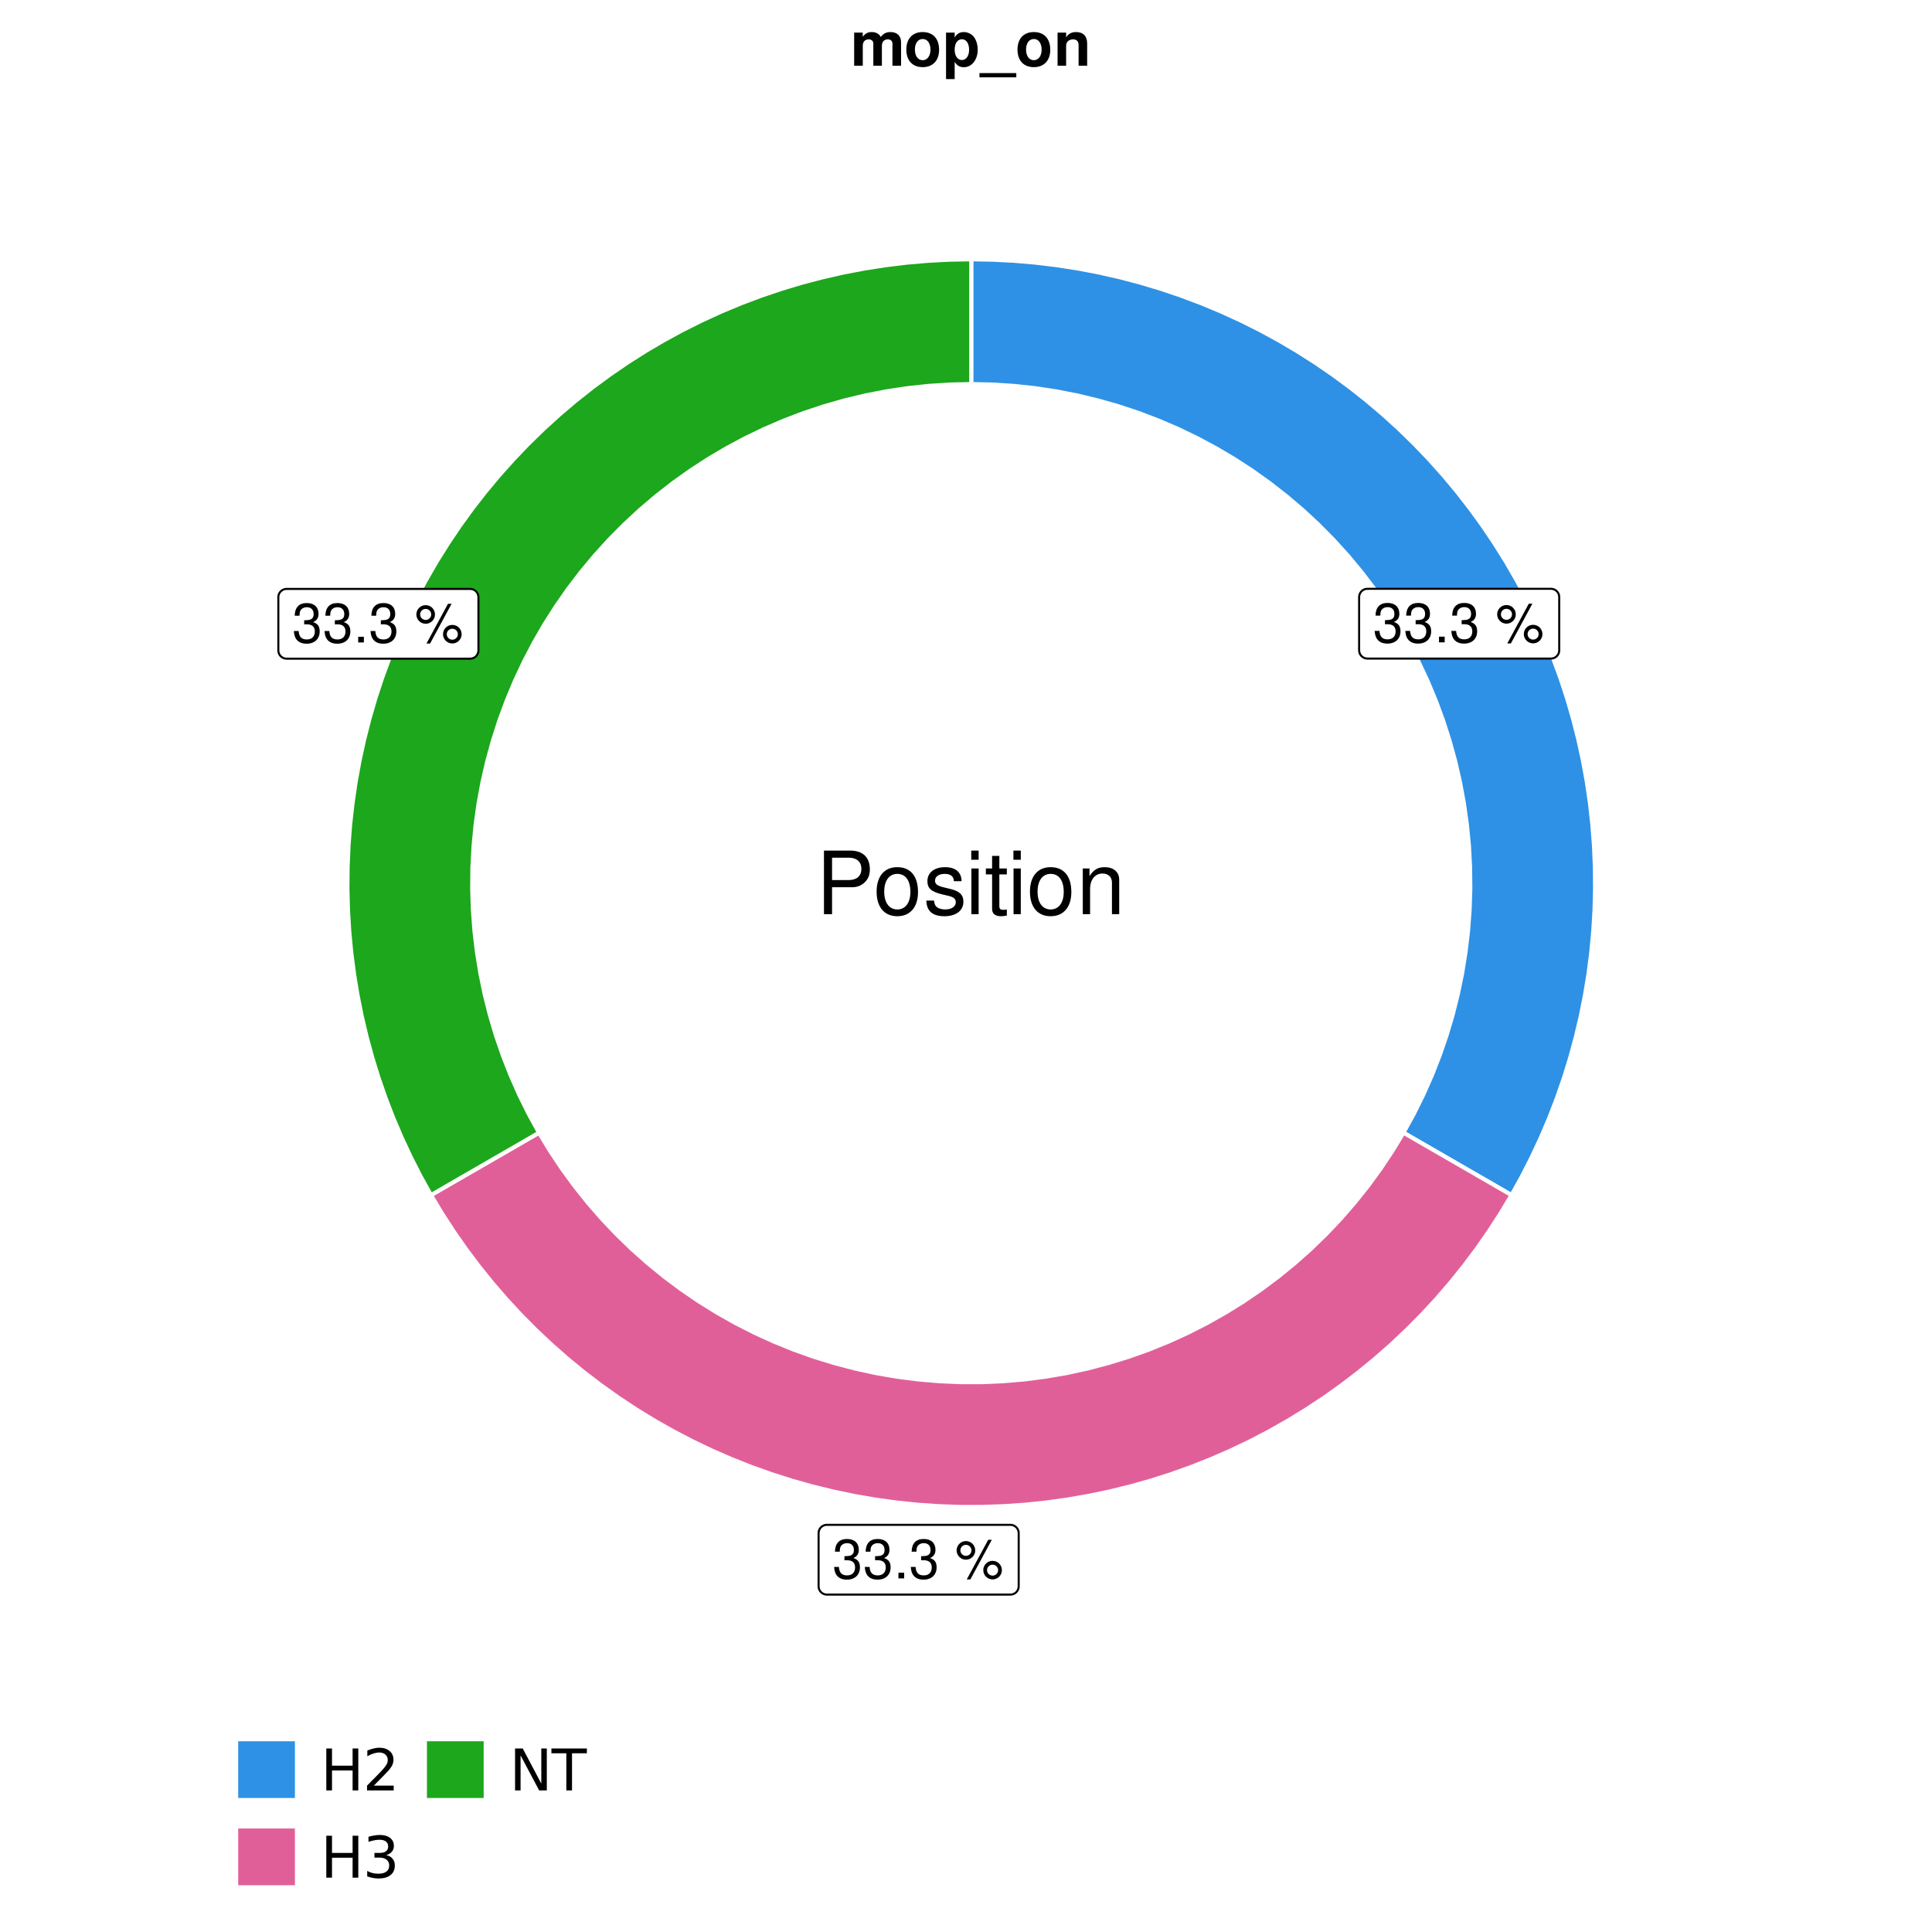<?xml version="1.0" encoding="UTF-8"?>
<svg xmlns="http://www.w3.org/2000/svg" xmlns:xlink="http://www.w3.org/1999/xlink" width="504pt" height="504pt" viewBox="0 0 504 504" version="1.1">
<defs>
<g>
<symbol overflow="visible" id="glyph0-0">
<path style="stroke:none;" d=""/>
</symbol>
<symbol overflow="visible" id="glyph0-1">
<path style="stroke:none;" d="M 3.141 -4.734 L 3.828 -4.734 C 5.188 -4.734 5.922 -4.094 5.922 -2.859 C 5.922 -1.562 5.141 -0.781 3.844 -0.781 C 2.453 -0.781 1.797 -1.484 1.703 -2.984 L 0.453 -2.984 C 0.516 -2.156 0.656 -1.625 0.891 -1.172 C 1.422 -0.172 2.406 0.328 3.781 0.328 C 5.859 0.328 7.188 -0.922 7.188 -2.875 C 7.188 -4.188 6.703 -4.891 5.484 -5.312 C 6.422 -5.703 6.891 -6.406 6.891 -7.453 C 6.891 -9.219 5.75 -10.281 3.828 -10.281 C 1.797 -10.281 0.719 -9.141 0.672 -6.969 L 1.922 -6.969 C 1.938 -7.594 1.984 -7.953 2.141 -8.266 C 2.438 -8.844 3.062 -9.188 3.844 -9.188 C 4.953 -9.188 5.609 -8.516 5.609 -7.406 C 5.609 -6.688 5.359 -6.234 4.812 -6 C 4.469 -5.859 4.016 -5.797 3.141 -5.781 Z M 3.141 -4.734 "/>
</symbol>
<symbol overflow="visible" id="glyph0-2">
<path style="stroke:none;" d="M 2.719 -1.484 L 1.234 -1.484 L 1.234 0 L 2.719 0 Z M 2.719 -1.484 "/>
</symbol>
<symbol overflow="visible" id="glyph0-3">
<path style="stroke:none;" d=""/>
</symbol>
<symbol overflow="visible" id="glyph0-4">
<path style="stroke:none;" d="M 2.828 -9.734 C 1.5 -9.734 0.406 -8.641 0.406 -7.312 C 0.406 -5.969 1.5 -4.875 2.844 -4.875 C 4.172 -4.875 5.266 -5.969 5.266 -7.281 C 5.266 -8.656 4.188 -9.734 2.828 -9.734 Z M 2.828 -8.75 C 3.641 -8.75 4.281 -8.109 4.281 -7.297 C 4.281 -6.516 3.625 -5.875 2.844 -5.875 C 2.047 -5.875 1.391 -6.516 1.391 -7.312 C 1.391 -8.109 2.031 -8.75 2.828 -8.75 Z M 8.656 -10.078 L 3.047 0.281 L 3.984 0.281 L 9.594 -10.078 Z M 9.781 -4.578 C 8.453 -4.578 7.359 -3.5 7.359 -2.156 C 7.359 -0.812 8.453 0.266 9.797 0.266 C 11.125 0.266 12.219 -0.812 12.219 -2.141 C 12.219 -3.5 11.141 -4.578 9.781 -4.578 Z M 9.781 -3.578 C 10.594 -3.578 11.234 -2.938 11.234 -2.141 C 11.234 -1.359 10.578 -0.719 9.797 -0.719 C 8.984 -0.719 8.344 -1.359 8.344 -2.156 C 8.344 -2.938 8.984 -3.578 9.781 -3.578 Z M 9.781 -3.578 "/>
</symbol>
<symbol overflow="visible" id="glyph1-0">
<path style="stroke:none;" d=""/>
</symbol>
<symbol overflow="visible" id="glyph1-1">
<path style="stroke:none;" d="M 4.188 -7.031 L 9.406 -7.031 C 10.703 -7.031 11.719 -7.422 12.609 -8.219 C 13.609 -9.125 14.047 -10.203 14.047 -11.719 C 14.047 -14.844 12.203 -16.594 8.922 -16.594 L 2.078 -16.594 L 2.078 0 L 4.188 0 Z M 4.188 -8.906 L 4.188 -14.734 L 8.609 -14.734 C 10.625 -14.734 11.844 -13.641 11.844 -11.812 C 11.844 -10 10.625 -8.906 8.609 -8.906 Z M 4.188 -8.906 "/>
</symbol>
<symbol overflow="visible" id="glyph1-2">
<path style="stroke:none;" d="M 6.188 -12.266 C 2.828 -12.266 0.812 -9.875 0.812 -5.875 C 0.812 -1.844 2.828 0.531 6.219 0.531 C 9.578 0.531 11.609 -1.859 11.609 -5.781 C 11.609 -9.922 9.656 -12.266 6.188 -12.266 Z M 6.219 -10.516 C 8.359 -10.516 9.625 -8.766 9.625 -5.812 C 9.625 -2.984 8.312 -1.234 6.219 -1.234 C 4.094 -1.234 2.797 -2.984 2.797 -5.875 C 2.797 -8.766 4.094 -10.516 6.219 -10.516 Z M 6.219 -10.516 "/>
</symbol>
<symbol overflow="visible" id="glyph1-3">
<path style="stroke:none;" d="M 9.969 -8.609 C 9.953 -10.953 8.406 -12.266 5.641 -12.266 C 2.875 -12.266 1.062 -10.844 1.062 -8.625 C 1.062 -6.766 2.031 -5.875 4.844 -5.188 L 6.625 -4.766 C 7.938 -4.438 8.469 -3.969 8.469 -3.125 C 8.469 -1.984 7.359 -1.234 5.688 -1.234 C 4.672 -1.234 3.797 -1.531 3.328 -2.031 C 3.031 -2.375 2.891 -2.703 2.781 -3.547 L 0.781 -3.547 C 0.859 -0.797 2.406 0.531 5.531 0.531 C 8.531 0.531 10.453 -0.953 10.453 -3.25 C 10.453 -5.031 9.453 -6.016 7.078 -6.578 L 5.266 -7.016 C 3.703 -7.375 3.047 -7.875 3.047 -8.719 C 3.047 -9.828 4.031 -10.516 5.578 -10.516 C 7.109 -10.516 7.922 -9.859 7.969 -8.609 Z M 9.969 -8.609 "/>
</symbol>
<symbol overflow="visible" id="glyph1-4">
<path style="stroke:none;" d="M 3.422 -11.922 L 1.531 -11.922 L 1.531 0 L 3.422 0 Z M 3.422 -16.594 L 1.5 -16.594 L 1.5 -14.203 L 3.422 -14.203 Z M 3.422 -16.594 "/>
</symbol>
<symbol overflow="visible" id="glyph1-5">
<path style="stroke:none;" d="M 5.781 -11.922 L 3.828 -11.922 L 3.828 -15.203 L 1.938 -15.203 L 1.938 -11.922 L 0.312 -11.922 L 0.312 -10.375 L 1.938 -10.375 L 1.938 -1.359 C 1.938 -0.141 2.75 0.531 4.234 0.531 C 4.734 0.531 5.141 0.484 5.781 0.359 L 5.781 -1.234 C 5.516 -1.156 5.266 -1.141 4.875 -1.141 C 4.047 -1.141 3.828 -1.359 3.828 -2.203 L 3.828 -10.375 L 5.781 -10.375 Z M 5.781 -11.922 "/>
</symbol>
<symbol overflow="visible" id="glyph1-6">
<path style="stroke:none;" d="M 1.594 -11.922 L 1.594 0 L 3.5 0 L 3.5 -6.578 C 3.5 -9.016 4.781 -10.609 6.734 -10.609 C 8.234 -10.609 9.203 -9.703 9.203 -8.266 L 9.203 0 L 11.094 0 L 11.094 -9.016 C 11.094 -11 9.609 -12.266 7.312 -12.266 C 5.531 -12.266 4.391 -11.594 3.344 -9.922 L 3.344 -11.922 Z M 1.594 -11.922 "/>
</symbol>
<symbol overflow="visible" id="glyph2-0">
<path style="stroke:none;" d="M 0.75 2.656 L 0.75 -10.578 L 8.25 -10.578 L 8.25 2.656 Z M 1.594 1.812 L 7.406 1.812 L 7.406 -9.734 L 1.594 -9.734 Z M 1.594 1.812 "/>
</symbol>
<symbol overflow="visible" id="glyph2-1">
<path style="stroke:none;" d="M 1.469 -10.938 L 2.953 -10.938 L 2.953 -6.453 L 8.328 -6.453 L 8.328 -10.938 L 9.812 -10.938 L 9.812 0 L 8.328 0 L 8.328 -5.203 L 2.953 -5.203 L 2.953 0 L 1.469 0 Z M 1.469 -10.938 "/>
</symbol>
<symbol overflow="visible" id="glyph2-2">
<path style="stroke:none;" d="M 2.875 -1.25 L 8.047 -1.25 L 8.047 0 L 1.094 0 L 1.094 -1.25 C 1.656 -1.82 2.422 -2.598 3.391 -3.578 C 4.359 -4.555 4.969 -5.191 5.219 -5.484 C 5.695 -6.016 6.031 -6.461 6.219 -6.828 C 6.406 -7.203 6.5 -7.566 6.5 -7.922 C 6.5 -8.504 6.297 -8.977 5.891 -9.344 C 5.484 -9.707 4.953 -9.891 4.297 -9.891 C 3.828 -9.891 3.332 -9.805 2.812 -9.641 C 2.301 -9.484 1.754 -9.238 1.172 -8.906 L 1.172 -10.406 C 1.766 -10.645 2.32 -10.828 2.844 -10.953 C 3.363 -11.078 3.836 -11.141 4.266 -11.141 C 5.398 -11.141 6.301 -10.852 6.969 -10.281 C 7.645 -9.719 7.984 -8.961 7.984 -8.016 C 7.984 -7.566 7.898 -7.141 7.734 -6.734 C 7.566 -6.328 7.258 -5.852 6.812 -5.312 C 6.688 -5.164 6.297 -4.754 5.641 -4.078 C 4.992 -3.398 4.07 -2.457 2.875 -1.25 Z M 2.875 -1.25 "/>
</symbol>
<symbol overflow="visible" id="glyph2-3">
<path style="stroke:none;" d="M 6.094 -5.891 C 6.801 -5.742 7.352 -5.43 7.75 -4.953 C 8.145 -4.473 8.344 -3.879 8.344 -3.172 C 8.344 -2.098 7.969 -1.266 7.219 -0.672 C 6.477 -0.078 5.426 0.219 4.062 0.219 C 3.602 0.219 3.129 0.172 2.641 0.078 C 2.16 -0.016 1.66 -0.148 1.141 -0.328 L 1.141 -1.766 C 1.555 -1.523 2.004 -1.344 2.484 -1.219 C 2.973 -1.094 3.484 -1.031 4.016 -1.031 C 4.941 -1.031 5.648 -1.211 6.141 -1.578 C 6.629 -1.941 6.875 -2.473 6.875 -3.172 C 6.875 -3.816 6.645 -4.32 6.188 -4.688 C 5.738 -5.051 5.113 -5.234 4.312 -5.234 L 3.031 -5.234 L 3.031 -6.453 L 4.359 -6.453 C 5.086 -6.453 5.645 -6.598 6.031 -6.891 C 6.414 -7.18 6.609 -7.598 6.609 -8.141 C 6.609 -8.703 6.41 -9.133 6.016 -9.438 C 5.617 -9.738 5.051 -9.891 4.312 -9.891 C 3.906 -9.891 3.469 -9.844 3 -9.75 C 2.539 -9.664 2.031 -9.531 1.469 -9.344 L 1.469 -10.672 C 2.031 -10.828 2.555 -10.941 3.047 -11.016 C 3.535 -11.098 4 -11.141 4.438 -11.141 C 5.562 -11.141 6.453 -10.883 7.109 -10.375 C 7.766 -9.863 8.094 -9.172 8.094 -8.297 C 8.094 -7.691 7.914 -7.18 7.562 -6.766 C 7.219 -6.348 6.727 -6.055 6.094 -5.891 Z M 6.094 -5.891 "/>
</symbol>
<symbol overflow="visible" id="glyph2-4">
<path style="stroke:none;" d="M 1.469 -10.938 L 3.469 -10.938 L 8.312 -1.781 L 8.312 -10.938 L 9.75 -10.938 L 9.75 0 L 7.75 0 L 2.906 -9.141 L 2.906 0 L 1.469 0 Z M 1.469 -10.938 "/>
</symbol>
<symbol overflow="visible" id="glyph2-5">
<path style="stroke:none;" d="M -0.047 -10.938 L 9.203 -10.938 L 9.203 -9.688 L 5.328 -9.688 L 5.328 0 L 3.844 0 L 3.844 -9.688 L -0.047 -9.688 Z M -0.047 -10.938 "/>
</symbol>
<symbol overflow="visible" id="glyph3-0">
<path style="stroke:none;" d=""/>
</symbol>
<symbol overflow="visible" id="glyph3-1">
<path style="stroke:none;" d="M 0.953 -8.641 L 0.953 0 L 3.203 0 L 3.203 -5.188 C 3.203 -6.25 3.781 -6.875 4.734 -6.875 C 5.484 -6.875 5.953 -6.453 5.953 -5.766 L 5.953 0 L 8.188 0 L 8.188 -5.188 C 8.188 -6.234 8.766 -6.875 9.734 -6.875 C 10.484 -6.875 10.938 -6.453 10.938 -5.766 L 10.938 0 L 13.188 0 L 13.188 -6.109 C 13.188 -7.797 12.156 -8.781 10.438 -8.781 C 9.328 -8.781 8.578 -8.406 7.906 -7.5 C 7.484 -8.312 6.625 -8.781 5.547 -8.781 C 4.562 -8.781 3.922 -8.469 3.188 -7.562 L 3.188 -8.641 Z M 0.953 -8.641 "/>
</symbol>
<symbol overflow="visible" id="glyph3-2">
<path style="stroke:none;" d="M 4.812 -8.781 C 2.172 -8.781 0.562 -7.047 0.562 -4.203 C 0.562 -1.359 2.172 0.375 4.828 0.375 C 7.469 0.375 9.109 -1.359 9.109 -4.141 C 9.109 -7.078 7.516 -8.781 4.812 -8.781 Z M 4.828 -6.969 C 6.062 -6.969 6.859 -5.875 6.859 -4.172 C 6.859 -2.562 6.031 -1.438 4.828 -1.438 C 3.609 -1.438 2.797 -2.547 2.797 -4.203 C 2.797 -5.875 3.609 -6.969 4.828 -6.969 Z M 4.828 -6.969 "/>
</symbol>
<symbol overflow="visible" id="glyph3-3">
<path style="stroke:none;" d="M 3.172 -8.641 L 0.922 -8.641 L 0.922 3.484 L 3.172 3.484 L 3.172 -1.031 C 3.719 -0.062 4.484 0.391 5.562 0.391 C 7.641 0.391 9.188 -1.562 9.188 -4.188 C 9.188 -5.406 8.828 -6.625 8.25 -7.422 C 7.688 -8.234 6.609 -8.781 5.562 -8.781 C 4.484 -8.781 3.719 -8.312 3.172 -7.359 Z M 5.062 -6.906 C 6.188 -6.906 6.938 -5.828 6.938 -4.156 C 6.938 -2.578 6.172 -1.484 5.062 -1.484 C 3.922 -1.484 3.172 -2.578 3.172 -4.188 C 3.172 -5.828 3.922 -6.906 5.062 -6.906 Z M 5.062 -6.906 "/>
</symbol>
<symbol overflow="visible" id="glyph3-4">
<path style="stroke:none;" d="M 9.25 1.922 L -0.359 1.922 L -0.359 3.031 L 9.25 3.031 Z M 9.25 1.922 "/>
</symbol>
<symbol overflow="visible" id="glyph3-5">
<path style="stroke:none;" d="M 1.016 -8.641 L 1.016 0 L 3.25 0 L 3.25 -5.188 C 3.25 -6.203 3.953 -6.875 5.062 -6.875 C 6.016 -6.875 6.5 -6.359 6.5 -5.328 L 6.5 0 L 8.734 0 L 8.734 -5.797 C 8.734 -7.719 7.703 -8.781 5.844 -8.781 C 4.672 -8.781 3.891 -8.375 3.25 -7.391 L 3.25 -8.641 Z M 1.016 -8.641 "/>
</symbol>
</g>
<clipPath id="clip1">
  <path d="M 41.719 0 L 462.281 0 L 462.281 504 L 41.719 504 Z M 41.719 0 "/>
</clipPath>
<clipPath id="clip2">
  <path d="M 49.938 26.957 L 456.801 26.957 L 456.801 433.82 L 49.938 433.82 Z M 49.938 26.957 "/>
</clipPath>
</defs>
<g id="surface26">
<rect x="0" y="0" width="504" height="504" style="fill:rgb(100%,100%,100%);fill-opacity:1;stroke:none;"/>
<g clip-path="url(#clip1)" clip-rule="nonzero">
<path style="fill-rule:nonzero;fill:rgb(100%,100%,100%);fill-opacity:1;stroke-width:1.067;stroke-linecap:round;stroke-linejoin:round;stroke:rgb(100%,100%,100%);stroke-opacity:1;stroke-miterlimit:10;" d="M 41.719 504 L 462.281 504 L 462.281 0 L 41.719 0 Z M 41.719 504 "/>
</g>
<g clip-path="url(#clip2)" clip-rule="nonzero">
<path style=" stroke:none;fill-rule:nonzero;fill:rgb(100%,100%,100%);fill-opacity:1;" d="M 49.938 433.824 L 456.801 433.824 L 456.801 26.961 L 49.938 26.961 Z M 49.938 433.824 "/>
</g>
<path style="fill-rule:nonzero;fill:rgb(18.039%,56.863%,89.804%);fill-opacity:1;stroke-width:1.067;stroke-linecap:butt;stroke-linejoin:miter;stroke:rgb(100%,100%,100%);stroke-opacity:1;stroke-miterlimit:10;" d="M 366.125 295.488 L 371.762 298.746 L 383.035 305.254 L 388.676 308.508 L 394.312 311.766 L 397.023 306.879 L 399.562 301.902 L 401.934 296.84 L 404.125 291.703 L 406.141 286.492 L 407.977 281.215 L 409.629 275.875 L 411.098 270.484 L 412.383 265.047 L 413.48 259.57 L 414.387 254.055 L 415.105 248.516 L 415.629 242.953 L 415.965 237.375 L 416.109 231.789 L 416.062 226.199 L 415.82 220.617 L 415.391 215.047 L 414.77 209.496 L 413.957 203.969 L 412.953 198.469 L 411.766 193.012 L 410.387 187.594 L 408.828 182.23 L 407.082 176.922 L 405.156 171.676 L 403.051 166.5 L 400.77 161.402 L 398.312 156.383 L 395.688 151.449 L 392.895 146.609 L 389.938 141.871 L 386.816 137.234 L 383.539 132.707 L 380.109 128.297 L 376.531 124.008 L 372.809 119.844 L 368.941 115.809 L 364.941 111.906 L 360.809 108.148 L 356.547 104.531 L 352.164 101.062 L 347.668 97.75 L 343.059 94.59 L 338.344 91.59 L 333.531 88.758 L 328.621 86.086 L 323.621 83.59 L 318.543 81.266 L 313.383 79.113 L 308.156 77.145 L 302.863 75.355 L 297.512 73.746 L 292.109 72.324 L 286.66 71.086 L 281.172 70.039 L 275.652 69.18 L 270.105 68.508 L 264.535 68.027 L 258.957 67.742 L 253.371 67.645 L 253.371 100.195 L 258.934 100.312 L 264.484 100.672 L 270.02 101.262 L 275.52 102.094 L 280.984 103.156 L 286.395 104.453 L 291.746 105.98 L 297.027 107.73 L 302.227 109.711 L 307.34 111.906 L 312.355 114.32 L 317.258 116.949 L 322.047 119.781 L 326.711 122.816 L 331.242 126.051 L 335.629 129.473 L 339.867 133.078 L 343.945 136.863 L 347.859 140.82 L 351.602 144.941 L 355.16 149.215 L 358.539 153.637 L 361.723 158.203 L 364.707 162.898 L 367.488 167.719 L 370.062 172.652 L 372.422 177.691 L 374.566 182.824 L 376.488 188.047 L 378.184 193.348 L 379.652 198.715 L 380.891 204.141 L 381.898 209.613 L 382.668 215.121 L 383.203 220.66 L 383.5 226.219 L 383.559 231.781 L 383.379 237.344 L 382.965 242.895 L 382.312 248.418 L 381.426 253.914 L 380.301 259.363 L 378.949 264.762 L 377.363 270.094 L 375.555 275.355 L 373.523 280.535 L 371.27 285.625 L 368.801 290.613 Z M 366.125 295.488 "/>
<path style="fill-rule:nonzero;fill:rgb(88.235%,37.255%,60%);fill-opacity:1;stroke-width:1.067;stroke-linecap:butt;stroke-linejoin:miter;stroke:rgb(100%,100%,100%);stroke-opacity:1;stroke-miterlimit:10;" d="M 140.617 295.488 L 134.98 298.746 L 129.34 302 L 118.066 308.508 L 112.43 311.766 L 115.305 316.555 L 118.344 321.242 L 121.543 325.824 L 124.895 330.293 L 128.402 334.645 L 132.055 338.875 L 135.848 342.973 L 139.781 346.941 L 143.852 350.773 L 148.047 354.461 L 152.367 358.004 L 156.809 361.395 L 161.363 364.633 L 166.023 367.711 L 170.789 370.629 L 175.652 373.383 L 180.605 375.965 L 185.648 378.379 L 190.766 380.613 L 195.961 382.676 L 201.223 384.555 L 206.547 386.254 L 211.922 387.77 L 217.352 389.102 L 222.82 390.242 L 228.324 391.199 L 233.859 391.965 L 239.418 392.539 L 244.992 392.922 L 250.574 393.113 L 256.164 393.113 L 261.746 392.922 L 267.32 392.539 L 272.879 391.965 L 278.414 391.199 L 283.922 390.242 L 289.391 389.102 L 294.816 387.77 L 300.195 386.254 L 305.516 384.555 L 310.777 382.676 L 315.973 380.613 L 321.094 378.379 L 326.133 375.965 L 331.086 373.383 L 335.949 370.629 L 340.715 367.711 L 345.379 364.633 L 349.93 361.395 L 354.371 358.004 L 358.691 354.461 L 362.891 350.773 L 366.957 346.941 L 370.891 342.973 L 374.688 338.875 L 378.34 334.645 L 381.844 330.293 L 385.199 325.824 L 388.395 321.242 L 391.434 316.555 L 394.312 311.766 L 388.676 308.508 L 383.035 305.254 L 371.762 298.746 L 366.125 295.488 L 363.238 300.25 L 360.152 304.879 L 356.875 309.375 L 353.402 313.723 L 349.75 317.922 L 345.922 321.961 L 341.926 325.832 L 337.766 329.527 L 333.453 333.043 L 328.996 336.371 L 324.398 339.508 L 319.668 342.441 L 314.82 345.172 L 309.859 347.695 L 304.797 350 L 299.637 352.09 L 294.395 353.957 L 289.078 355.594 L 283.695 357.008 L 278.258 358.188 L 272.773 359.133 L 267.254 359.844 L 261.711 360.32 L 256.152 360.559 L 250.586 360.559 L 245.027 360.32 L 239.484 359.844 L 233.965 359.133 L 228.48 358.188 L 223.043 357.008 L 217.66 355.594 L 212.344 353.957 L 207.102 352.09 L 201.945 350 L 196.879 347.695 L 191.918 345.172 L 187.07 342.441 L 182.344 339.508 L 177.746 336.371 L 173.285 333.043 L 168.973 329.527 L 164.812 325.832 L 160.816 321.961 L 156.988 317.922 L 153.336 313.723 L 149.867 309.375 L 146.586 304.879 L 143.5 300.25 Z M 140.617 295.488 "/>
<path style="fill-rule:nonzero;fill:rgb(10.98%,65.49%,10.98%);fill-opacity:1;stroke-width:1.067;stroke-linecap:butt;stroke-linejoin:miter;stroke:rgb(100%,100%,100%);stroke-opacity:1;stroke-miterlimit:10;" d="M 253.371 100.195 L 253.371 67.645 L 247.781 67.742 L 242.203 68.027 L 236.637 68.508 L 231.09 69.18 L 225.566 70.039 L 220.078 71.086 L 214.633 72.324 L 209.227 73.746 L 203.875 75.355 L 198.582 77.145 L 193.355 79.113 L 188.199 81.266 L 183.117 83.59 L 178.117 86.086 L 173.211 88.758 L 168.395 91.59 L 163.68 94.59 L 159.07 97.75 L 154.574 101.062 L 150.191 104.531 L 145.934 108.148 L 141.801 111.906 L 137.797 115.809 L 133.934 119.844 L 130.207 124.008 L 126.629 128.297 L 123.199 132.707 L 119.922 137.234 L 116.805 141.871 L 113.844 146.609 L 111.051 151.449 L 108.426 156.383 L 105.969 161.402 L 103.688 166.5 L 101.586 171.676 L 99.656 176.922 L 97.914 182.23 L 96.352 187.594 L 94.977 193.012 L 93.785 198.469 L 92.785 203.969 L 91.973 209.496 L 91.348 215.047 L 90.918 220.617 L 90.68 226.199 L 90.629 231.789 L 90.773 237.375 L 91.109 242.953 L 91.637 248.516 L 92.355 254.055 L 93.262 259.57 L 94.355 265.047 L 95.641 270.484 L 97.109 275.875 L 98.762 281.215 L 100.598 286.492 L 102.613 291.703 L 104.809 296.84 L 107.176 301.902 L 109.719 306.879 L 112.43 311.766 L 118.066 308.508 L 129.34 302 L 134.98 298.746 L 140.617 295.488 L 137.938 290.613 L 135.469 285.625 L 133.219 280.535 L 131.184 275.355 L 129.375 270.094 L 127.793 264.762 L 126.438 259.363 L 125.316 253.914 L 124.426 248.418 L 123.773 242.895 L 123.359 237.344 L 123.18 231.781 L 123.238 226.219 L 123.539 220.66 L 124.07 215.121 L 124.844 209.613 L 125.848 204.141 L 127.086 198.715 L 128.555 193.348 L 130.25 188.047 L 132.172 182.824 L 134.316 177.691 L 136.676 172.652 L 139.25 167.719 L 142.031 162.898 L 145.02 158.203 L 148.203 153.637 L 151.578 149.215 L 155.141 144.941 L 158.879 140.82 L 162.793 136.863 L 166.875 133.078 L 171.109 129.473 L 175.496 126.051 L 180.027 122.816 L 184.691 119.781 L 189.48 116.949 L 194.387 114.32 L 199.398 111.906 L 204.512 109.711 L 209.711 107.73 L 214.992 105.98 L 220.344 104.453 L 225.758 103.156 L 231.219 102.094 L 236.719 101.262 L 242.254 100.672 L 247.805 100.312 Z M 253.371 100.195 "/>
<path style="fill-rule:nonzero;fill:rgb(100%,100%,100%);fill-opacity:1;stroke-width:0.533;stroke-linecap:round;stroke-linejoin:round;stroke:rgb(0%,0%,0%);stroke-opacity:1;stroke-miterlimit:10;" d="M 356.715 171.801 L 404.594 171.801 L 404.508 171.797 L 404.855 171.781 L 405.195 171.715 L 405.52 171.59 L 405.82 171.418 L 406.09 171.195 L 406.32 170.938 L 406.508 170.645 L 406.645 170.324 L 406.727 169.984 L 406.754 169.641 L 406.754 155.758 L 406.727 155.414 L 406.645 155.074 L 406.508 154.754 L 406.32 154.461 L 406.09 154.199 L 405.82 153.98 L 405.52 153.809 L 405.195 153.684 L 404.855 153.613 L 404.594 153.598 L 356.715 153.598 L 356.977 153.613 L 356.629 153.602 L 356.281 153.645 L 355.949 153.738 L 355.637 153.887 L 355.348 154.086 L 355.098 154.328 L 354.891 154.605 L 354.727 154.914 L 354.617 155.242 L 354.562 155.586 L 354.555 155.758 L 354.555 169.641 L 354.562 169.465 L 354.562 169.812 L 354.617 170.156 L 354.727 170.484 L 354.891 170.793 L 355.098 171.07 L 355.348 171.312 L 355.637 171.508 L 355.949 171.66 L 356.281 171.754 L 356.629 171.797 Z M 356.715 171.801 "/>
<g style="fill:rgb(0%,0%,0%);fill-opacity:1;">
  <use xlink:href="#glyph0-1" x="358.156" y="167.569"/>
  <use xlink:href="#glyph0-1" x="366.156" y="167.569"/>
  <use xlink:href="#glyph0-2" x="374.156" y="167.569"/>
  <use xlink:href="#glyph0-1" x="378.156" y="167.569"/>
  <use xlink:href="#glyph0-3" x="386.156" y="167.569"/>
  <use xlink:href="#glyph0-4" x="390.156" y="167.569"/>
</g>
<path style="fill-rule:nonzero;fill:rgb(100%,100%,100%);fill-opacity:1;stroke-width:0.533;stroke-linecap:round;stroke-linejoin:round;stroke:rgb(0%,0%,0%);stroke-opacity:1;stroke-miterlimit:10;" d="M 215.707 415.98 L 263.586 415.98 L 263.5 415.98 L 263.848 415.965 L 264.188 415.895 L 264.512 415.773 L 264.812 415.598 L 265.082 415.379 L 265.312 415.117 L 265.496 414.824 L 265.633 414.504 L 265.719 414.168 L 265.746 413.82 L 265.746 399.941 L 265.719 399.594 L 265.633 399.258 L 265.496 398.938 L 265.312 398.645 L 265.082 398.383 L 264.812 398.164 L 264.512 397.988 L 264.188 397.867 L 263.848 397.797 L 263.586 397.781 L 215.707 397.781 L 215.965 397.797 L 215.617 397.781 L 215.273 397.824 L 214.941 397.922 L 214.625 398.07 L 214.34 398.27 L 214.09 398.508 L 213.879 398.785 L 213.719 399.094 L 213.609 399.426 L 213.551 399.766 L 213.547 399.941 L 213.547 413.82 L 213.551 413.648 L 213.551 413.996 L 213.609 414.336 L 213.719 414.668 L 213.879 414.977 L 214.09 415.254 L 214.34 415.492 L 214.625 415.691 L 214.941 415.84 L 215.273 415.938 L 215.617 415.98 Z M 215.707 415.98 "/>
<g style="fill:rgb(0%,0%,0%);fill-opacity:1;">
  <use xlink:href="#glyph0-1" x="217.145" y="411.753"/>
  <use xlink:href="#glyph0-1" x="225.145" y="411.753"/>
  <use xlink:href="#glyph0-2" x="233.145" y="411.753"/>
  <use xlink:href="#glyph0-1" x="237.145" y="411.753"/>
  <use xlink:href="#glyph0-3" x="245.145" y="411.753"/>
  <use xlink:href="#glyph0-4" x="249.145" y="411.753"/>
</g>
<path style="fill-rule:nonzero;fill:rgb(100%,100%,100%);fill-opacity:1;stroke-width:0.533;stroke-linecap:round;stroke-linejoin:round;stroke:rgb(0%,0%,0%);stroke-opacity:1;stroke-miterlimit:10;" d="M 74.77 171.828 L 122.648 171.828 L 122.562 171.828 L 122.906 171.812 L 123.25 171.742 L 123.574 171.621 L 123.875 171.445 L 124.145 171.227 L 124.375 170.965 L 124.559 170.672 L 124.695 170.352 L 124.781 170.016 L 124.809 169.668 L 124.809 155.789 L 124.781 155.441 L 124.695 155.105 L 124.559 154.785 L 124.375 154.492 L 124.145 154.23 L 123.875 154.012 L 123.574 153.836 L 123.25 153.715 L 122.906 153.645 L 122.648 153.629 L 74.77 153.629 L 75.027 153.645 L 74.68 153.629 L 74.336 153.672 L 74 153.77 L 73.688 153.918 L 73.402 154.117 L 73.152 154.355 L 72.941 154.633 L 72.781 154.941 L 72.672 155.273 L 72.613 155.613 L 72.609 155.789 L 72.609 169.668 L 72.613 169.496 L 72.613 169.844 L 72.672 170.184 L 72.781 170.516 L 72.941 170.824 L 73.152 171.102 L 73.402 171.34 L 73.688 171.539 L 74 171.688 L 74.336 171.785 L 74.68 171.828 Z M 74.77 171.828 "/>
<g style="fill:rgb(0%,0%,0%);fill-opacity:1;">
  <use xlink:href="#glyph0-1" x="76.207" y="167.597"/>
  <use xlink:href="#glyph0-1" x="84.207" y="167.597"/>
  <use xlink:href="#glyph0-2" x="92.207" y="167.597"/>
  <use xlink:href="#glyph0-1" x="96.207" y="167.597"/>
  <use xlink:href="#glyph0-3" x="104.207" y="167.597"/>
  <use xlink:href="#glyph0-4" x="108.207" y="167.597"/>
</g>
<g style="fill:rgb(0%,0%,0%);fill-opacity:1;">
  <use xlink:href="#glyph1-1" x="212.871" y="238.484"/>
  <use xlink:href="#glyph1-2" x="227.871" y="238.484"/>
  <use xlink:href="#glyph1-3" x="240.871" y="238.484"/>
  <use xlink:href="#glyph1-4" x="251.871" y="238.484"/>
  <use xlink:href="#glyph1-5" x="256.871" y="238.484"/>
  <use xlink:href="#glyph1-4" x="262.871" y="238.484"/>
  <use xlink:href="#glyph1-2" x="267.871" y="238.484"/>
  <use xlink:href="#glyph1-6" x="280.871" y="238.484"/>
</g>
<path style=" stroke:none;fill-rule:nonzero;fill:rgb(100%,100%,100%);fill-opacity:1;" d="M 49.938 498.52 L 158.375 498.52 L 158.375 447.52 L 49.938 447.52 Z M 49.938 498.52 "/>
<path style=" stroke:none;fill-rule:nonzero;fill:rgb(100%,100%,100%);fill-opacity:1;" d="M 60.895 470.281 L 78.176 470.281 L 78.176 453 L 60.895 453 Z M 60.895 470.281 "/>
<path style="fill-rule:nonzero;fill:rgb(18.039%,56.863%,89.804%);fill-opacity:1;stroke-width:1.067;stroke-linecap:butt;stroke-linejoin:miter;stroke:rgb(100%,100%,100%);stroke-opacity:1;stroke-miterlimit:10;" d="M 61.605 469.574 L 77.469 469.574 L 77.469 453.711 L 61.605 453.711 Z M 61.605 469.574 "/>
<path style=" stroke:none;fill-rule:nonzero;fill:rgb(100%,100%,100%);fill-opacity:1;" d="M 60.895 493.043 L 78.176 493.043 L 78.176 475.762 L 60.895 475.762 Z M 60.895 493.043 "/>
<path style="fill-rule:nonzero;fill:rgb(88.235%,37.255%,60%);fill-opacity:1;stroke-width:1.067;stroke-linecap:butt;stroke-linejoin:miter;stroke:rgb(100%,100%,100%);stroke-opacity:1;stroke-miterlimit:10;" d="M 61.605 492.332 L 77.469 492.332 L 77.469 476.469 L 61.605 476.469 Z M 61.605 492.332 "/>
<path style=" stroke:none;fill-rule:nonzero;fill:rgb(100%,100%,100%);fill-opacity:1;" d="M 110.137 470.281 L 127.418 470.281 L 127.418 453 L 110.137 453 Z M 110.137 470.281 "/>
<path style="fill-rule:nonzero;fill:rgb(10.98%,65.49%,10.98%);fill-opacity:1;stroke-width:1.067;stroke-linecap:butt;stroke-linejoin:miter;stroke:rgb(100%,100%,100%);stroke-opacity:1;stroke-miterlimit:10;" d="M 110.844 469.574 L 126.707 469.574 L 126.707 453.711 L 110.844 453.711 Z M 110.844 469.574 "/>
<g style="fill:rgb(0%,0%,0%);fill-opacity:1;">
  <use xlink:href="#glyph2-1" x="83.656" y="467.064"/>
  <use xlink:href="#glyph2-2" x="94.656" y="467.064"/>
</g>
<g style="fill:rgb(0%,0%,0%);fill-opacity:1;">
  <use xlink:href="#glyph2-1" x="83.656" y="489.826"/>
  <use xlink:href="#glyph2-3" x="94.656" y="489.826"/>
</g>
<g style="fill:rgb(0%,0%,0%);fill-opacity:1;">
  <use xlink:href="#glyph2-4" x="132.895" y="467.064"/>
  <use xlink:href="#glyph2-5" x="143.895" y="467.064"/>
</g>
<g style="fill:rgb(0%,0%,0%);fill-opacity:1;">
  <use xlink:href="#glyph3-1" x="221.871" y="17.145"/>
  <use xlink:href="#glyph3-2" x="235.871" y="17.145"/>
  <use xlink:href="#glyph3-3" x="245.871" y="17.145"/>
  <use xlink:href="#glyph3-4" x="255.871" y="17.145"/>
  <use xlink:href="#glyph3-2" x="264.871" y="17.145"/>
  <use xlink:href="#glyph3-5" x="274.871" y="17.145"/>
</g>
</g>
</svg>
